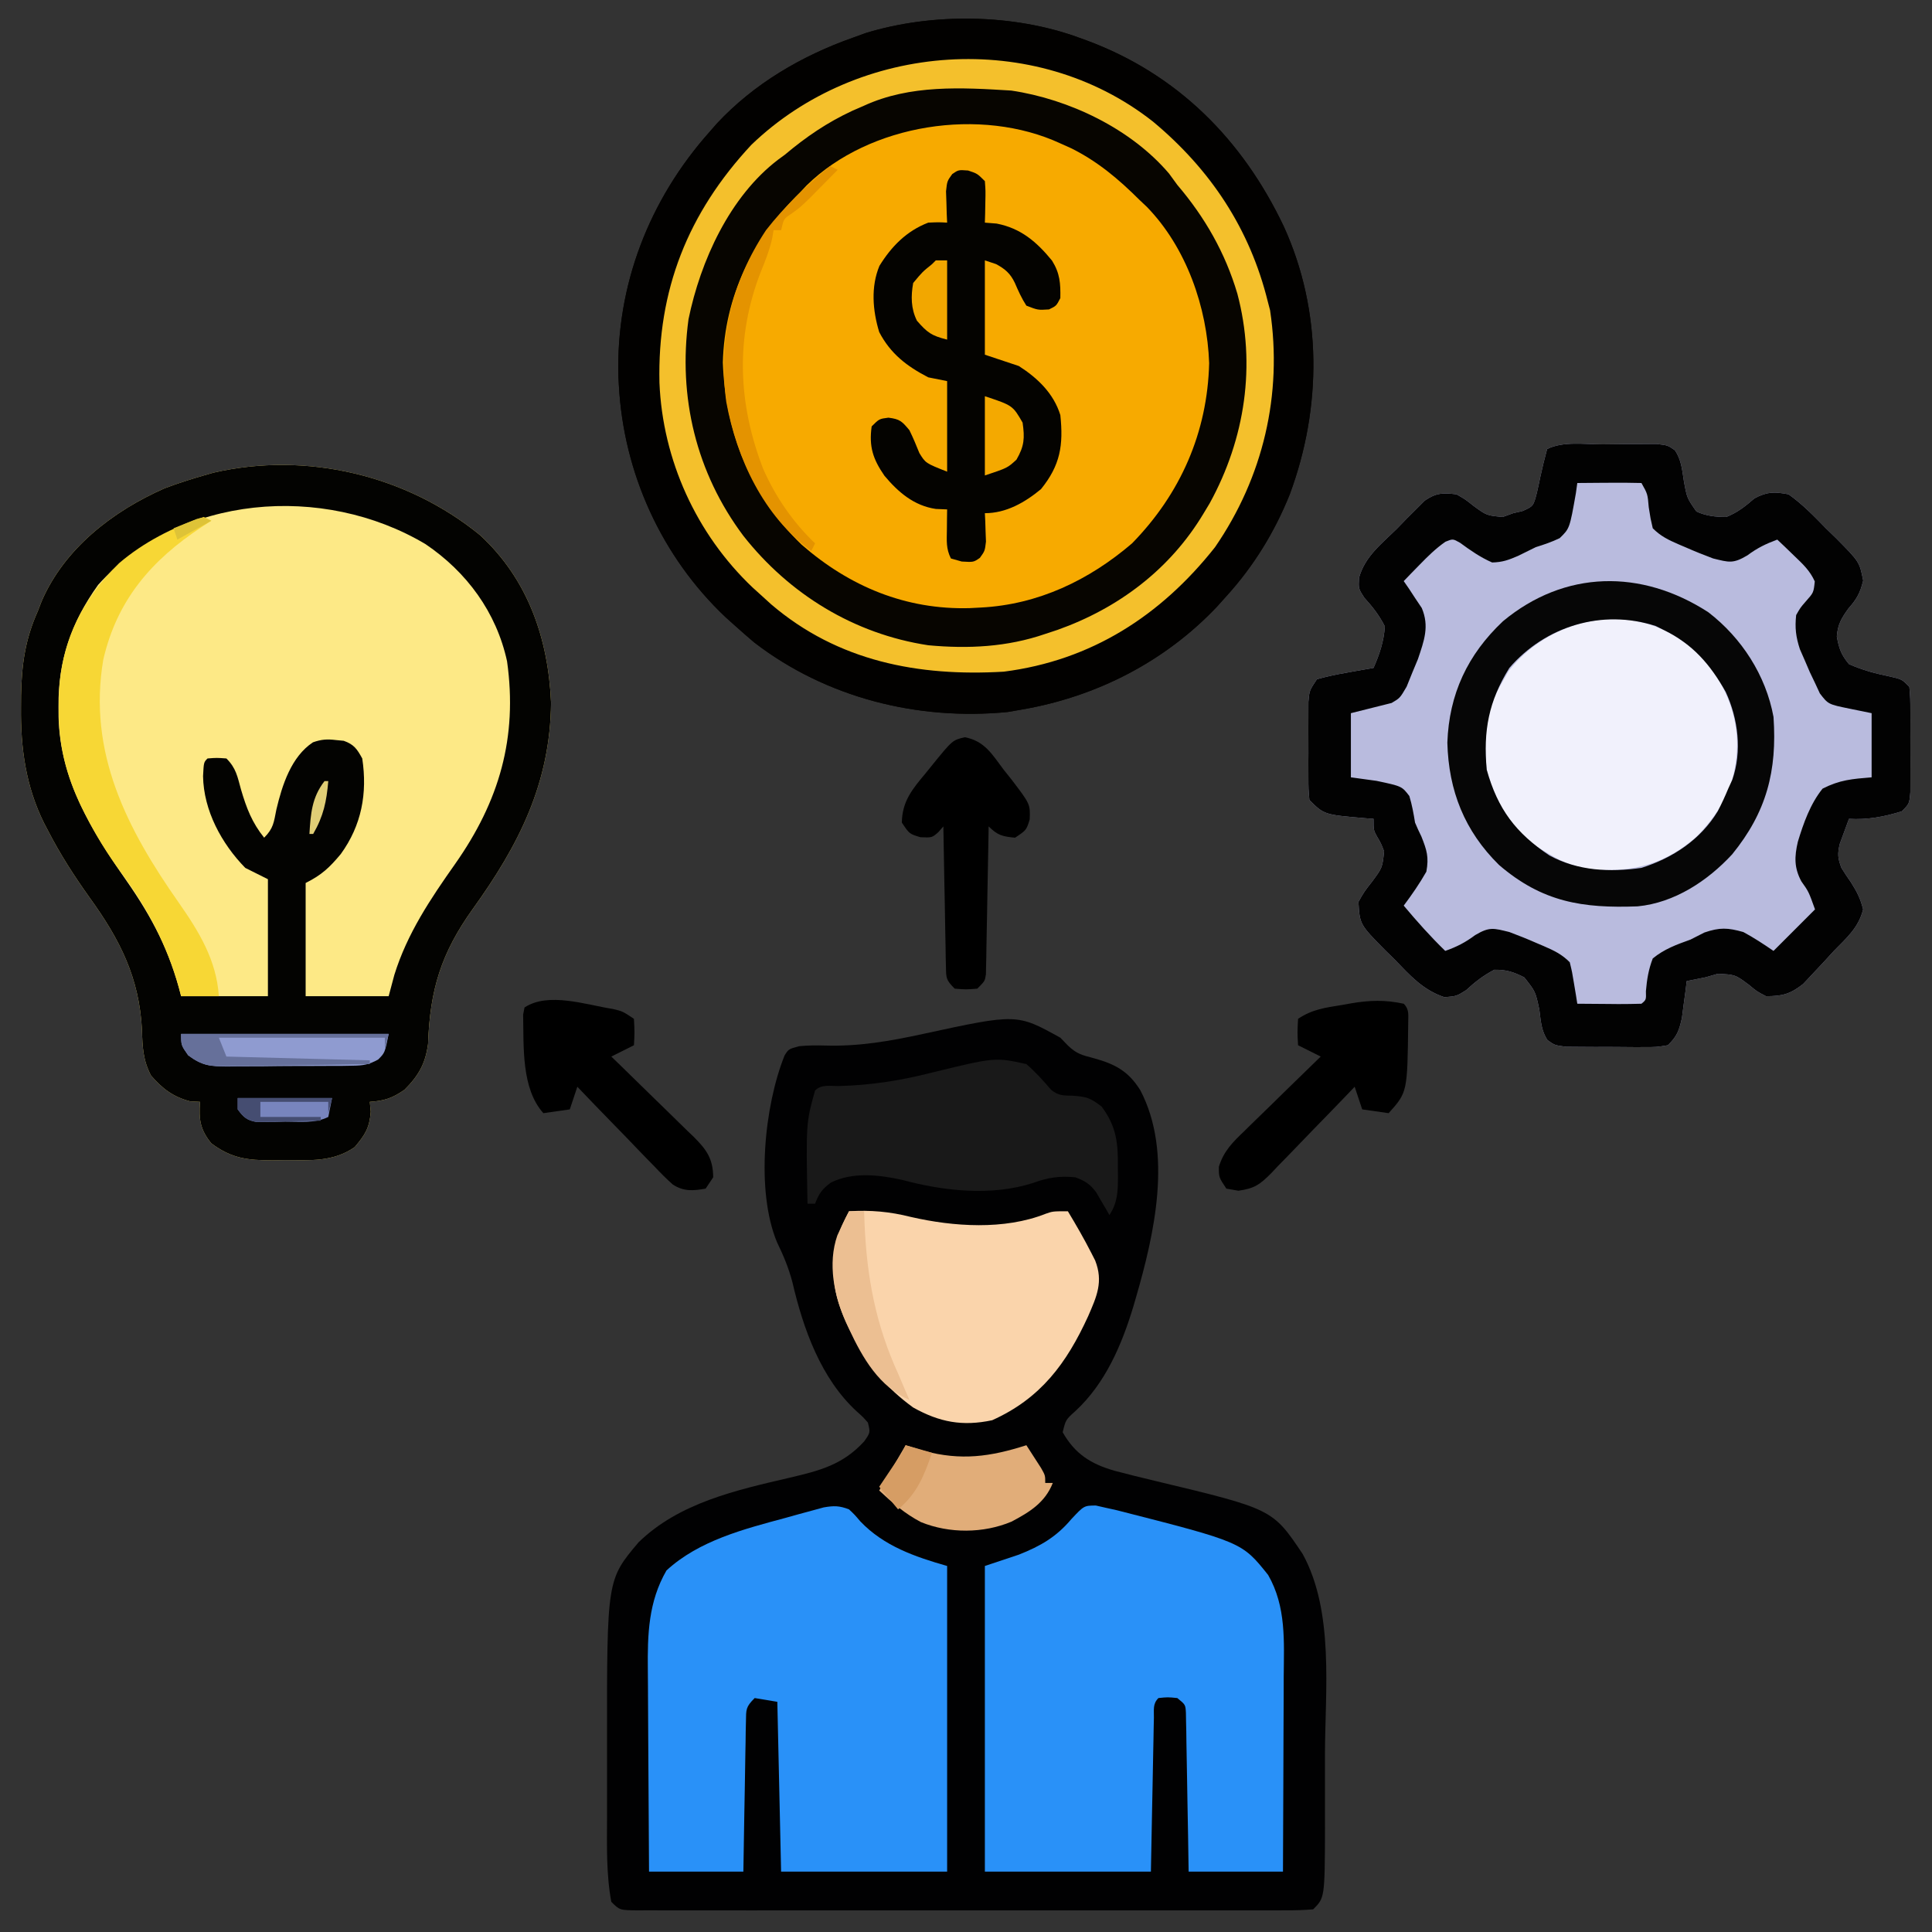 <svg xmlns="http://www.w3.org/2000/svg" width="512" height="512"><rect width="100%" height="100%" fill="#333333" stroke="none"/><path d="M0 0 C0.99 1.021 0.99 1.021 2 2.062 C4.321 4.311 5.784 4.621 8.875 5.438 C14.478 6.986 18.04 8.836 21.215 13.961 C29.844 30.482 24.934 52.013 20 69 C19.797 69.7 19.594 70.4 19.385 71.122 C16.312 81.348 11.953 91.586 4 98.938 C1.425 101.251 1.425 101.251 0.625 104.562 C3.878 110.329 8.132 112.981 14.375 114.771 C17.926 115.709 21.489 116.588 25.062 117.438 C56.231 124.9 56.231 124.9 64.23 136.836 C72.632 152.183 70.163 173.083 70.13 189.965 C70.125 193.324 70.13 196.682 70.137 200.041 C70.136 202.211 70.135 204.381 70.133 206.551 C70.135 207.538 70.137 208.524 70.139 209.541 C70.078 227.922 70.078 227.922 67 231 C64.558 231.197 62.23 231.269 59.788 231.254 C59.036 231.257 58.284 231.26 57.51 231.263 C54.978 231.271 52.446 231.265 49.914 231.259 C48.104 231.261 46.294 231.265 44.485 231.269 C39.559 231.279 34.634 231.275 29.708 231.269 C24.563 231.264 19.417 231.268 14.272 231.271 C5.63 231.275 -3.012 231.27 -11.654 231.261 C-21.657 231.25 -31.661 231.253 -41.664 231.264 C-50.24 231.273 -58.815 231.275 -67.391 231.27 C-72.519 231.266 -77.646 231.266 -82.774 231.273 C-87.593 231.278 -92.413 231.274 -97.233 231.263 C-99.005 231.26 -100.778 231.261 -102.551 231.265 C-104.964 231.271 -107.375 231.264 -109.788 231.254 C-110.851 231.261 -110.851 231.261 -111.935 231.267 C-116.772 231.228 -116.772 231.228 -119 229 C-120.365 221.668 -120.148 213.984 -120.133 206.551 C-120.134 205.494 -120.135 204.438 -120.136 203.35 C-120.136 201.129 -120.135 198.908 -120.13 196.687 C-120.125 193.339 -120.13 189.991 -120.137 186.643 C-120.152 143.648 -120.152 143.648 -111.781 133.738 C-101.028 123.244 -85.861 119.901 -71.686 116.596 C-63.643 114.703 -57.683 113.174 -52 107 C-50.345 104.648 -50.345 104.648 -51 102 C-52.269 100.548 -52.269 100.548 -53.938 99.062 C-63.484 90.28 -68.131 77.141 -71 64.812 C-72.002 60.993 -73.383 57.715 -75.098 54.176 C-80.734 40.585 -78.463 18.112 -73.074 4.695 C-72 3 -72 3 -69.188 2.25 C-66.864 2.028 -64.631 2.011 -62.297 2.081 C-53.349 2.345 -45.065 0.893 -36.375 -1 C-11.526 -6.384 -11.526 -6.384 0 0 Z " fill="#010102" transform="translate(281,275)"></path><path d="M0 0 C0.98 0.354 0.98 0.354 1.979 0.715 C26.01 9.619 43.278 26.982 54.207 49.984 C64.475 72.452 64.322 98.034 55.802 121.005 C51.784 130.997 46.248 140.023 39 148 C38.189 148.904 37.378 149.807 36.543 150.738 C22.804 165.282 4.69 174.577 -15 178 C-16.299 178.227 -17.599 178.454 -18.938 178.688 C-42.715 181.016 -67.062 174.953 -86.125 160.25 C-87.771 158.858 -89.395 157.439 -91 156 C-92.359 154.782 -92.359 154.782 -93.746 153.539 C-110.706 137.497 -120.772 115.324 -122 92 C-122.062 90.855 -122.062 90.855 -122.125 89.688 C-122.76 65.568 -113.954 42.94 -98 25 C-97.348 24.254 -96.695 23.507 -96.023 22.738 C-86.187 12.183 -73.53 4.773 -60 0 C-58.862 -0.412 -57.724 -0.825 -56.551 -1.25 C-38.876 -6.659 -17.37 -6.376 0 0 Z " fill="#070500" transform="translate(286,10)"></path><path d="M0 0 C12.701 11.735 18.069 27.431 18.789 44.367 C18.591 65.767 10.225 82.133 -1.96 99.059 C-10.346 110.788 -13.305 120.468 -13.805 134.832 C-14.499 140.07 -16.35 143.268 -20.059 146.977 C-23.32 149.215 -25.347 149.886 -29.246 150.164 C-29.164 151.03 -29.081 151.897 -28.996 152.789 C-29.313 157.065 -30.494 158.904 -33.246 162.164 C-38.954 166.133 -45.003 165.644 -51.684 165.602 C-52.79 165.622 -53.897 165.642 -55.037 165.662 C-61.664 165.658 -65.891 165.169 -71.246 161.164 C-74.235 157.501 -74.572 154.829 -74.246 150.164 C-75.092 150.123 -75.937 150.082 -76.809 150.039 C-81.307 148.894 -84.232 146.675 -87.246 143.164 C-89.333 139.157 -89.498 135.64 -89.621 131.164 C-90.311 117.316 -95.412 107.255 -103.418 96.152 C-107.58 90.319 -111.351 84.486 -114.621 78.102 C-114.943 77.49 -115.264 76.878 -115.595 76.247 C-120.399 66.534 -121.788 56.461 -121.684 45.727 C-121.677 44.633 -121.67 43.539 -121.663 42.412 C-121.502 34.312 -120.585 27.617 -117.246 20.164 C-116.919 19.316 -116.591 18.468 -116.254 17.594 C-110.201 3.499 -97.333 -6.392 -83.629 -12.43 C-80.195 -13.722 -76.774 -14.834 -73.246 -15.836 C-72.393 -16.081 -71.539 -16.326 -70.66 -16.578 C-45.979 -22.262 -19.44 -15.89 0 0 Z " fill="#FDE986" transform="translate(127.246,141.836)"></path><path d="M0 0 C2.123 -0.01 4.244 -0.041 6.366 -0.072 C7.715 -0.079 9.063 -0.084 10.411 -0.088 C12.254 -0.102 12.254 -0.102 14.134 -0.116 C17.197 0.24 17.197 0.24 19.077 1.571 C20.788 4.121 20.972 6.731 21.447 9.74 C22.258 14.208 22.258 14.208 24.767 17.795 C27.378 18.982 29.852 19.24 32.697 19.24 C35.658 18.056 37.761 16.383 40.157 14.299 C43.6 12.512 45.333 12.527 49.197 13.24 C52.896 15.887 55.975 19.043 59.134 22.303 C60.009 23.15 60.883 23.998 61.784 24.871 C67.976 31.13 67.976 31.13 68.962 36.092 C68.152 39.425 67.252 41.003 65.009 43.553 C63.156 46.16 62.243 47.691 61.974 50.896 C62.538 54.064 63.13 55.752 65.197 58.24 C68.791 59.833 72.197 60.727 76.044 61.521 C79.197 62.24 79.197 62.24 81.197 64.24 C81.455 67.281 81.455 67.281 81.462 71.146 C81.464 71.827 81.466 72.507 81.468 73.209 C81.469 74.648 81.466 76.087 81.457 77.526 C81.447 79.732 81.457 81.937 81.47 84.143 C81.469 85.54 81.466 86.937 81.462 88.334 C81.46 89.61 81.458 90.885 81.455 92.199 C81.197 95.24 81.197 95.24 79.197 97.24 C74.652 98.687 69.971 99.548 65.197 99.24 C64.663 100.652 64.145 102.07 63.634 103.49 C63.199 104.674 63.199 104.674 62.755 105.881 C62.129 108.524 62.227 109.727 63.197 112.24 C64.01 113.558 64.867 114.849 65.759 116.115 C67.334 118.619 68.221 120.337 68.947 123.24 C67.743 128.056 64.618 130.766 61.197 134.24 C60.316 135.204 59.436 136.169 58.529 137.162 C57.586 138.169 56.642 139.174 55.697 140.178 C54.82 141.115 53.943 142.052 53.04 143.018 C49.605 145.703 47.536 146.245 43.197 146.24 C40.79 144.99 40.79 144.99 38.697 143.24 C35.047 140.528 35.047 140.528 30.447 140.303 C29.374 140.612 28.302 140.921 27.197 141.24 C25.532 141.584 23.866 141.919 22.197 142.24 C22.087 143.132 21.977 144.024 21.865 144.943 C21.627 146.699 21.627 146.699 21.384 148.49 C21.158 150.23 21.158 150.23 20.927 152.006 C20.158 155.41 19.671 156.828 17.197 159.24 C14.15 159.742 14.15 159.742 10.447 159.736 C9.792 159.738 9.137 159.739 8.463 159.741 C7.081 159.739 5.699 159.728 4.318 159.707 C2.204 159.678 0.092 159.686 -2.022 159.699 C-3.366 159.693 -4.71 159.685 -6.053 159.674 C-7.275 159.664 -8.498 159.654 -9.757 159.644 C-12.803 159.24 -12.803 159.24 -14.688 157.9 C-16.387 155.372 -16.462 152.796 -16.866 149.803 C-17.89 144.999 -17.89 144.999 -20.866 141.252 C-23.725 139.809 -25.591 139.199 -28.803 139.24 C-31.696 140.755 -33.885 142.455 -36.284 144.666 C-38.803 146.24 -38.803 146.24 -42.018 146.514 C-47.719 144.596 -51.057 140.817 -55.178 136.553 C-55.997 135.749 -56.816 134.945 -57.659 134.117 C-64.458 127.223 -64.458 127.223 -64.803 121.24 C-63.264 118.529 -63.264 118.529 -61.178 115.865 C-58.459 112.189 -58.459 112.189 -58.003 107.857 C-58.812 105.746 -58.812 105.746 -59.901 103.896 C-60.803 102.24 -60.803 102.24 -60.803 99.24 C-61.799 99.167 -61.799 99.167 -62.815 99.092 C-73.89 98.154 -73.89 98.154 -77.803 94.24 C-78.062 91.399 -78.062 91.399 -78.069 87.807 C-78.072 86.518 -78.074 85.23 -78.077 83.902 C-78.073 83.23 -78.069 82.557 -78.064 81.864 C-78.054 79.814 -78.064 77.765 -78.077 75.715 C-78.074 74.425 -78.072 73.135 -78.069 71.807 C-78.067 70.62 -78.065 69.434 -78.062 68.211 C-77.803 65.24 -77.803 65.24 -75.803 62.24 C-73.227 61.537 -70.799 60.995 -68.178 60.553 C-67.472 60.423 -66.766 60.294 -66.038 60.16 C-64.295 59.842 -62.549 59.54 -60.803 59.24 C-59.199 55.588 -58.061 52.238 -57.803 48.24 C-59.308 45.277 -61.036 43.085 -63.264 40.627 C-64.803 38.24 -64.803 38.24 -64.652 35.387 C-63.129 29.739 -58.692 26.372 -54.616 22.365 C-53.765 21.486 -52.913 20.607 -52.036 19.701 C-51.203 18.871 -50.369 18.041 -49.51 17.186 C-48.752 16.428 -47.994 15.67 -47.213 14.889 C-44.18 12.814 -42.409 12.822 -38.803 13.24 C-36.46 14.588 -36.46 14.588 -34.303 16.303 C-30.815 18.849 -30.815 18.849 -26.553 19.24 C-25.646 18.91 -24.738 18.58 -23.803 18.24 C-22.549 17.948 -22.549 17.948 -21.268 17.65 C-18.438 16.379 -18.438 16.379 -17.51 12.799 C-17.191 11.43 -16.894 10.056 -16.616 8.678 C-16.072 6.171 -15.474 3.719 -14.803 1.24 C-10.503 -0.91 -4.776 0.013 0 0 Z " fill="#B9BBDE" transform="translate(424.803,117.76)"></path><path d="M0 0 C1.417 0.636 1.417 0.636 2.863 1.285 C9.912 4.785 15.446 9.474 21 15 C21.626 15.592 22.253 16.183 22.898 16.793 C33.403 27.559 38.929 43.498 39.438 58.25 C38.988 76.569 31.868 92.845 19 106 C7.574 115.786 -5.882 122.211 -21 123 C-22 123.053 -23.001 123.106 -24.031 123.16 C-40.954 123.624 -55.833 117.449 -68.539 106.363 C-82.026 93.412 -88.769 76.667 -89.438 58.062 C-88.961 40.329 -81.453 25.321 -69 13 C-68.41 12.376 -67.819 11.752 -67.211 11.109 C-50.51 -5.223 -21.027 -9.74 0 0 Z " fill="#F7AA00" transform="translate(281,38)"></path><path d="M0 0 C12.701 11.735 18.069 27.431 18.789 44.367 C18.591 65.767 10.225 82.133 -1.96 99.059 C-10.346 110.788 -13.305 120.468 -13.805 134.832 C-14.499 140.07 -16.35 143.268 -20.059 146.977 C-23.32 149.215 -25.347 149.886 -29.246 150.164 C-29.164 151.03 -29.081 151.897 -28.996 152.789 C-29.313 157.065 -30.494 158.904 -33.246 162.164 C-38.954 166.133 -45.003 165.644 -51.684 165.602 C-52.79 165.622 -53.897 165.642 -55.037 165.662 C-61.664 165.658 -65.891 165.169 -71.246 161.164 C-74.235 157.501 -74.572 154.829 -74.246 150.164 C-75.092 150.123 -75.937 150.082 -76.809 150.039 C-81.307 148.894 -84.232 146.675 -87.246 143.164 C-89.333 139.157 -89.498 135.64 -89.621 131.164 C-90.311 117.316 -95.412 107.255 -103.418 96.152 C-107.58 90.319 -111.351 84.486 -114.621 78.102 C-114.943 77.49 -115.264 76.878 -115.595 76.247 C-120.399 66.534 -121.788 56.461 -121.684 45.727 C-121.677 44.633 -121.67 43.539 -121.663 42.412 C-121.502 34.312 -120.585 27.617 -117.246 20.164 C-116.919 19.316 -116.591 18.468 -116.254 17.594 C-110.201 3.499 -97.333 -6.392 -83.629 -12.43 C-80.195 -13.722 -76.774 -14.834 -73.246 -15.836 C-72.393 -16.081 -71.539 -16.326 -70.66 -16.578 C-45.979 -22.262 -19.44 -15.89 0 0 Z M-101.246 13.164 C-108.357 23.092 -111.835 33.169 -111.746 45.352 C-111.741 46.262 -111.736 47.173 -111.731 48.111 C-111.303 64.901 -103.118 78.104 -93.746 91.539 C-86.855 101.427 -82.2 110.348 -79.246 122.164 C-71.656 122.164 -64.066 122.164 -56.246 122.164 C-56.246 111.934 -56.246 101.704 -56.246 91.164 C-58.226 90.174 -60.206 89.184 -62.246 88.164 C-68.522 81.738 -73.288 72.963 -73.434 63.852 C-73.246 60.164 -73.246 60.164 -72.246 59.164 C-69.809 58.977 -69.809 58.977 -67.246 59.164 C-64.669 61.741 -64.339 63.911 -63.371 67.414 C-61.911 72.369 -60.464 76.142 -57.246 80.164 C-54.752 77.67 -54.686 76.095 -53.996 72.664 C-52.473 66.247 -50.08 58.7 -44.309 54.883 C-42.03 54.089 -40.57 54.004 -38.184 54.289 C-37.176 54.386 -37.176 54.386 -36.148 54.484 C-33.425 55.458 -32.633 56.644 -31.246 59.164 C-29.851 68.437 -31.425 76.889 -36.93 84.488 C-39.923 88.074 -41.988 90.035 -46.246 92.164 C-46.246 102.064 -46.246 111.964 -46.246 122.164 C-38.986 122.164 -31.726 122.164 -24.246 122.164 C-23.751 120.308 -23.256 118.452 -22.746 116.539 C-19.337 105.551 -13.189 96.422 -6.621 87.102 C5.055 70.484 9.968 53.668 7.129 33.414 C4.304 20.419 -3.563 9.736 -14.496 2.352 C-41.603 -13.775 -79.68 -10.864 -101.246 13.164 Z " fill="#030301" transform="translate(127.246,141.836)"></path><path d="M0 0 C1.5 1.418 1.5 1.418 3 3.188 C9.255 9.74 17.462 12.561 26 15 C26 41.73 26 68.46 26 96 C11.48 96 -3.04 96 -18 96 C-18.33 81.15 -18.66 66.3 -19 51 C-21.97 50.505 -21.97 50.505 -25 50 C-27.402 52.402 -27.263 52.984 -27.319 56.266 C-27.339 57.147 -27.359 58.028 -27.379 58.935 C-27.396 60.363 -27.396 60.363 -27.414 61.82 C-27.433 62.794 -27.453 63.768 -27.473 64.771 C-27.533 67.889 -27.579 71.007 -27.625 74.125 C-27.663 76.236 -27.702 78.346 -27.742 80.457 C-27.84 85.638 -27.92 90.819 -28 96 C-36.25 96 -44.5 96 -53 96 C-53.068 87.437 -53.123 78.874 -53.155 70.311 C-53.171 66.334 -53.192 62.357 -53.226 58.38 C-53.259 54.535 -53.277 50.69 -53.285 46.845 C-53.29 45.385 -53.301 43.925 -53.317 42.465 C-53.418 33.101 -53.167 24.481 -48.375 16.188 C-39.762 8.255 -27.824 5.215 -16.812 2.25 C-15.638 1.921 -14.463 1.593 -13.252 1.254 C-12.123 0.948 -10.995 0.643 -9.832 0.328 C-8.808 0.049 -7.785 -0.231 -6.73 -0.519 C-4.011 -0.998 -2.548 -0.989 0 0 Z " fill="#2991F8" transform="translate(225,400)"></path><path d="M0 0 C1.305 0.296 1.305 0.296 2.636 0.599 C4.092 0.923 4.092 0.923 5.576 1.253 C38.723 9.709 38.723 9.709 45.664 18.4 C50.514 26.847 49.866 36.041 49.797 45.462 C49.793 46.953 49.79 48.444 49.788 49.934 C49.78 53.834 49.761 57.733 49.739 61.633 C49.718 65.621 49.709 69.61 49.699 73.599 C49.678 81.408 49.642 89.216 49.601 97.025 C41.351 97.025 33.101 97.025 24.601 97.025 C24.552 93.872 24.503 90.719 24.453 87.47 C24.399 84.425 24.342 81.38 24.284 78.336 C24.246 76.215 24.211 74.095 24.179 71.974 C24.134 68.931 24.076 65.888 24.015 62.845 C24.004 61.893 23.992 60.941 23.98 59.96 C23.961 59.079 23.941 58.198 23.92 57.291 C23.907 56.514 23.894 55.736 23.88 54.936 C23.761 52.786 23.761 52.786 21.601 51.025 C19.059 50.775 19.059 50.775 16.601 51.025 C15.045 52.581 15.438 54.103 15.396 56.269 C15.376 57.17 15.356 58.071 15.336 58.999 C15.31 60.468 15.31 60.468 15.285 61.966 C15.264 62.963 15.243 63.961 15.222 64.989 C15.156 68.188 15.098 71.388 15.039 74.587 C14.996 76.751 14.952 78.914 14.908 81.077 C14.8 86.393 14.701 91.709 14.601 97.025 C0.081 97.025 -14.439 97.025 -29.399 97.025 C-29.399 70.295 -29.399 43.565 -29.399 16.025 C-26.429 15.035 -23.459 14.045 -20.399 13.025 C-14.621 10.731 -10.499 8.367 -6.461 3.587 C-3.129 0.032 -3.129 0.032 0 0 Z " fill="#2991F8" transform="translate(290.399,398.975)"></path><path d="M0 0 C2.123 -0.01 4.244 -0.041 6.366 -0.072 C7.715 -0.079 9.063 -0.084 10.411 -0.088 C12.254 -0.102 12.254 -0.102 14.134 -0.116 C17.197 0.24 17.197 0.24 19.077 1.571 C20.788 4.121 20.972 6.731 21.447 9.74 C22.258 14.208 22.258 14.208 24.767 17.795 C27.378 18.982 29.852 19.24 32.697 19.24 C35.658 18.056 37.761 16.383 40.157 14.299 C43.6 12.512 45.333 12.527 49.197 13.24 C52.896 15.887 55.975 19.043 59.134 22.303 C60.009 23.15 60.883 23.998 61.784 24.871 C67.976 31.13 67.976 31.13 68.962 36.092 C68.152 39.425 67.252 41.003 65.009 43.553 C63.156 46.16 62.243 47.691 61.974 50.896 C62.538 54.064 63.13 55.752 65.197 58.24 C68.791 59.833 72.197 60.727 76.044 61.521 C79.197 62.24 79.197 62.24 81.197 64.24 C81.455 67.281 81.455 67.281 81.462 71.146 C81.464 71.827 81.466 72.507 81.468 73.209 C81.469 74.648 81.466 76.087 81.457 77.526 C81.447 79.732 81.457 81.937 81.47 84.143 C81.469 85.54 81.466 86.937 81.462 88.334 C81.46 89.61 81.458 90.885 81.455 92.199 C81.197 95.24 81.197 95.24 79.197 97.24 C74.652 98.687 69.971 99.548 65.197 99.24 C64.663 100.652 64.145 102.07 63.634 103.49 C63.199 104.674 63.199 104.674 62.755 105.881 C62.129 108.524 62.227 109.727 63.197 112.24 C64.01 113.558 64.867 114.849 65.759 116.115 C67.334 118.619 68.221 120.337 68.947 123.24 C67.743 128.056 64.618 130.766 61.197 134.24 C60.316 135.204 59.436 136.169 58.529 137.162 C57.586 138.169 56.642 139.174 55.697 140.178 C54.82 141.115 53.943 142.052 53.04 143.018 C49.605 145.703 47.536 146.245 43.197 146.24 C40.79 144.99 40.79 144.99 38.697 143.24 C35.047 140.528 35.047 140.528 30.447 140.303 C29.374 140.612 28.302 140.921 27.197 141.24 C25.532 141.584 23.866 141.919 22.197 142.24 C22.087 143.132 21.977 144.024 21.865 144.943 C21.627 146.699 21.627 146.699 21.384 148.49 C21.158 150.23 21.158 150.23 20.927 152.006 C20.158 155.41 19.671 156.828 17.197 159.24 C14.15 159.742 14.15 159.742 10.447 159.736 C9.792 159.738 9.137 159.739 8.463 159.741 C7.081 159.739 5.699 159.728 4.318 159.707 C2.204 159.678 0.092 159.686 -2.022 159.699 C-3.366 159.693 -4.71 159.685 -6.053 159.674 C-7.275 159.664 -8.498 159.654 -9.757 159.644 C-12.803 159.24 -12.803 159.24 -14.688 157.9 C-16.387 155.372 -16.462 152.796 -16.866 149.803 C-17.89 144.999 -17.89 144.999 -20.866 141.252 C-23.725 139.809 -25.591 139.199 -28.803 139.24 C-31.696 140.755 -33.885 142.455 -36.284 144.666 C-38.803 146.24 -38.803 146.24 -42.018 146.514 C-47.719 144.596 -51.057 140.817 -55.178 136.553 C-55.997 135.749 -56.816 134.945 -57.659 134.117 C-64.458 127.223 -64.458 127.223 -64.803 121.24 C-63.264 118.529 -63.264 118.529 -61.178 115.865 C-58.459 112.189 -58.459 112.189 -58.003 107.857 C-58.812 105.746 -58.812 105.746 -59.901 103.896 C-60.803 102.24 -60.803 102.24 -60.803 99.24 C-61.799 99.167 -61.799 99.167 -62.815 99.092 C-73.89 98.154 -73.89 98.154 -77.803 94.24 C-78.062 91.399 -78.062 91.399 -78.069 87.807 C-78.072 86.518 -78.074 85.23 -78.077 83.902 C-78.073 83.23 -78.069 82.557 -78.064 81.864 C-78.054 79.814 -78.064 77.765 -78.077 75.715 C-78.074 74.425 -78.072 73.135 -78.069 71.807 C-78.067 70.62 -78.065 69.434 -78.062 68.211 C-77.803 65.24 -77.803 65.24 -75.803 62.24 C-73.227 61.537 -70.799 60.995 -68.178 60.553 C-67.472 60.423 -66.766 60.294 -66.038 60.16 C-64.295 59.842 -62.549 59.54 -60.803 59.24 C-59.199 55.588 -58.061 52.238 -57.803 48.24 C-59.308 45.277 -61.036 43.085 -63.264 40.627 C-64.803 38.24 -64.803 38.24 -64.652 35.387 C-63.129 29.739 -58.692 26.372 -54.616 22.365 C-53.765 21.486 -52.913 20.607 -52.036 19.701 C-51.203 18.871 -50.369 18.041 -49.51 17.186 C-48.752 16.428 -47.994 15.67 -47.213 14.889 C-44.18 12.814 -42.409 12.822 -38.803 13.24 C-36.46 14.588 -36.46 14.588 -34.303 16.303 C-30.815 18.849 -30.815 18.849 -26.553 19.24 C-25.646 18.91 -24.738 18.58 -23.803 18.24 C-22.549 17.948 -22.549 17.948 -21.268 17.65 C-18.438 16.379 -18.438 16.379 -17.51 12.799 C-17.191 11.43 -16.894 10.056 -16.616 8.678 C-16.072 6.171 -15.474 3.719 -14.803 1.24 C-10.503 -0.91 -4.776 0.013 0 0 Z M-6.803 10.24 C-6.989 11.578 -6.989 11.578 -7.178 12.943 C-8.826 22.292 -8.826 22.292 -11.468 24.854 C-13.546 25.86 -15.6 26.553 -17.803 27.24 C-19.371 28.002 -20.933 28.773 -22.491 29.553 C-25.024 30.642 -26.593 31.235 -29.366 31.303 C-32.472 29.949 -35.111 28.107 -37.839 26.104 C-39.77 25.004 -39.77 25.004 -41.753 25.807 C-44.31 27.594 -46.38 29.627 -48.553 31.865 C-49.752 33.091 -49.752 33.091 -50.975 34.342 C-51.579 34.968 -52.182 35.595 -52.803 36.24 C-52.136 37.201 -52.136 37.201 -51.456 38.182 C-50.89 39.047 -50.324 39.912 -49.741 40.803 C-49.172 41.65 -48.604 42.497 -48.018 43.369 C-45.956 48.243 -47.406 52.056 -49.038 56.916 C-49.788 58.716 -49.788 58.716 -50.553 60.553 C-51.043 61.766 -51.533 62.979 -52.038 64.229 C-53.803 67.24 -53.803 67.24 -56.007 68.533 C-59.604 69.443 -63.204 70.34 -66.803 71.24 C-66.803 76.85 -66.803 82.46 -66.803 88.24 C-63.431 88.704 -63.431 88.704 -59.991 89.178 C-53.292 90.6 -53.292 90.6 -51.311 93.197 C-50.601 95.541 -50.191 97.824 -49.803 100.24 C-49.28 101.486 -48.719 102.718 -48.116 103.928 C-46.669 107.581 -46.107 109.372 -46.803 113.24 C-48.597 116.4 -50.631 119.331 -52.803 122.24 C-49.294 126.424 -45.723 130.436 -41.803 134.24 C-38.722 133.152 -36.512 132.023 -33.866 130.053 C-30.056 127.798 -29.024 128.209 -24.803 129.24 C-22.337 130.164 -19.957 131.116 -17.553 132.178 C-16.93 132.443 -16.306 132.708 -15.663 132.98 C-12.941 134.162 -10.92 135.123 -8.803 137.24 C-8.171 139.842 -8.171 139.842 -7.678 142.865 C-7.511 143.868 -7.343 144.871 -7.171 145.904 C-7.049 146.675 -6.928 147.446 -6.803 148.24 C-3.991 148.267 -1.179 148.287 1.634 148.303 C2.436 148.311 3.239 148.319 4.066 148.328 C6.109 148.337 8.153 148.293 10.197 148.24 C11.453 147.2 11.453 147.2 11.38 144.912 C11.653 141.769 12.066 139.193 13.197 136.24 C16.236 133.741 19.52 132.558 23.197 131.24 C24.428 130.62 25.657 129.995 26.884 129.365 C30.964 127.98 33.05 128.076 37.197 129.24 C40.012 130.752 42.551 132.43 45.197 134.24 C48.827 130.61 52.457 126.98 56.197 123.24 C54.513 118.534 54.513 118.534 52.572 115.803 C50.643 112.209 50.722 109.273 51.649 105.303 C53.147 100.382 54.94 95.279 58.197 91.24 C62.778 88.912 65.969 88.671 71.197 88.24 C71.197 82.63 71.197 77.02 71.197 71.24 C69.278 70.848 67.36 70.456 65.384 70.053 C59.695 68.89 59.695 68.89 57.478 65.998 C57.055 65.088 56.632 64.178 56.197 63.24 C55.739 62.282 55.281 61.325 54.81 60.338 C54.166 58.835 54.166 58.835 53.509 57.303 C53.072 56.304 52.635 55.305 52.185 54.275 C51.12 51.004 50.831 48.656 51.197 45.24 C52.325 43.264 52.325 43.264 53.759 41.615 C55.818 39.295 55.818 39.295 56.134 36.326 C54.83 33.425 52.924 31.683 50.634 29.49 C49.808 28.691 48.981 27.892 48.13 27.068 C47.492 26.465 46.854 25.862 46.197 25.24 C43.114 26.389 40.931 27.438 38.259 29.428 C34.449 31.683 33.417 31.271 29.197 30.24 C26.73 29.317 24.35 28.364 21.947 27.303 C21.323 27.038 20.699 26.773 20.056 26.5 C17.334 25.318 15.313 24.357 13.197 22.24 C12.599 19.674 12.599 19.674 12.134 16.678 C11.837 13.149 11.837 13.149 10.197 10.24 C7.334 10.167 4.496 10.148 1.634 10.178 C0.828 10.182 0.021 10.187 -0.809 10.191 C-2.807 10.203 -4.805 10.221 -6.803 10.24 Z " fill="#020202" transform="translate(424.803,117.76)"></path><path d="M0 0 C0.98 0.354 0.98 0.354 1.979 0.715 C26.01 9.619 43.278 26.982 54.207 49.984 C64.475 72.452 64.322 98.034 55.802 121.005 C51.784 130.997 46.248 140.023 39 148 C38.189 148.904 37.378 149.807 36.543 150.738 C22.804 165.282 4.69 174.577 -15 178 C-16.299 178.227 -17.599 178.454 -18.938 178.688 C-42.715 181.016 -67.062 174.953 -86.125 160.25 C-87.771 158.858 -89.395 157.439 -91 156 C-92.359 154.782 -92.359 154.782 -93.746 153.539 C-110.706 137.497 -120.772 115.324 -122 92 C-122.062 90.855 -122.062 90.855 -122.125 89.688 C-122.76 65.568 -113.954 42.94 -98 25 C-97.348 24.254 -96.695 23.507 -96.023 22.738 C-86.187 12.183 -73.53 4.773 -60 0 C-58.862 -0.412 -57.724 -0.825 -56.551 -1.25 C-38.876 -6.659 -17.37 -6.376 0 0 Z M-92.25 34.402 C-107.471 52.269 -111.916 73.066 -111 96 C-110.649 99.794 -110.005 103.328 -109 107 C-108.755 107.923 -108.51 108.846 -108.258 109.797 C-103.953 124.198 -96.69 135.586 -86 146 C-85.247 146.75 -84.494 147.5 -83.719 148.273 C-67.193 163.901 -46.793 168.511 -24.793 168.215 C-4.191 167.558 13.547 158.212 28 144 C28.7 143.313 29.4 142.626 30.121 141.918 C46.229 124.993 51.82 102.988 51.305 80.188 C50.412 59.948 39.008 40.028 24.605 26.195 C-11.284 -4.044 -60.715 0.732 -92.25 34.402 Z " fill="#020100" transform="translate(286,10)"></path><path d="M0 0 C15.289 12.748 25.674 28.407 30.449 47.776 C30.642 48.515 30.835 49.254 31.035 50.015 C34.38 72.325 29.175 94.261 16.449 112.776 C2.085 130.945 -16.329 142.812 -39.551 145.776 C-62.143 147.1 -83.472 143.053 -101.18 127.933 C-101.963 127.221 -102.745 126.509 -103.551 125.776 C-104.833 124.616 -104.833 124.616 -106.141 123.433 C-121.029 109.283 -129.947 89.687 -130.79 69.183 C-131.347 44.663 -123.26 24.23 -106.426 6.151 C-78.044 -21.155 -31.236 -24.639 0 0 Z M-76.551 -4.224 C-78.094 -3.553 -78.094 -3.553 -79.668 -2.868 C-86.348 0.238 -91.936 4.046 -97.551 8.776 C-98.131 9.2 -98.711 9.625 -99.309 10.062 C-112.186 19.854 -119.915 36.951 -123.086 52.358 C-125.89 72.972 -121.064 93.076 -108.551 109.776 C-96.351 125.253 -79.214 135.791 -59.551 138.776 C-48.957 139.756 -38.661 139.258 -28.551 135.776 C-27.485 135.424 -26.419 135.073 -25.321 134.71 C-9.137 128.961 4.586 118.622 13.449 103.776 C14.232 102.475 14.232 102.475 15.031 101.147 C24.428 84.043 27.367 64.475 22.358 45.6 C19.154 34.777 13.764 25.361 6.449 16.776 C5.727 15.786 5.005 14.796 4.261 13.776 C-5.868 1.859 -22.253 -5.946 -37.551 -8.224 C-50.701 -9.037 -64.363 -9.832 -76.551 -4.224 Z " fill="#F4C02C" transform="translate(305.551,32.224)"></path><path d="M0 0 C0.661 0.464 1.323 0.928 2.004 1.406 C3.076 2.128 4.149 2.85 5.254 3.594 C11.997 10.49 16.259 18.937 16.379 28.656 C16.158 38.897 12.715 45.8 5.602 53.133 C-2.558 60.274 -10.695 62.499 -21.289 61.859 C-26.217 61.257 -29.836 60.074 -33.996 57.406 C-35.038 56.788 -35.038 56.788 -36.102 56.156 C-43.484 51.281 -47.67 43.832 -49.996 35.406 C-50.853 26.903 -50.417 19.795 -45.996 12.406 C-45.398 11.354 -44.8 10.303 -44.184 9.219 C-33.961 -3.925 -14.74 -8.978 0 0 Z " fill="#F1F1FC" transform="translate(443.996,168.594)"></path><path d="M0 0 C5.748 -0.358 10.784 0.089 16.375 1.5 C27.691 4.1 41.161 5.009 52.125 0.656 C54 0 54 0 58 0 C60.2 3.654 62.319 7.323 64.254 11.125 C64.577 11.759 64.9 12.393 65.233 13.047 C67.44 18.665 65.647 22.579 63.367 27.82 C57.65 40.308 50.789 49.605 37.938 55.375 C30.07 57.049 23.986 55.915 17 52 C9.829 46.807 4.951 40.877 1 33 C0.599 32.201 0.198 31.402 -0.215 30.578 C-2.18 26.409 -3.614 22.635 -4 18 C-4.063 17.323 -4.126 16.646 -4.191 15.949 C-4.52 9.804 -2.854 5.39 0 0 Z " fill="#FAD4AB" transform="translate(225,321)"></path><path d="M0 0 C2.438 0.812 2.438 0.812 4.438 2.812 C4.633 5.414 4.633 5.414 4.562 8.438 C4.544 9.44 4.526 10.443 4.508 11.477 C4.485 12.247 4.461 13.018 4.438 13.812 C5.469 13.895 6.5 13.977 7.562 14.062 C13.991 15.307 18.171 18.914 22.234 23.875 C24.334 27.257 24.504 29.842 24.438 33.812 C23.375 35.875 23.375 35.875 21.438 36.812 C18.5 37 18.5 37 15.438 35.812 C14.174 33.863 13.29 31.885 12.371 29.754 C11.18 27.277 9.833 26.126 7.438 24.812 C6.447 24.483 5.457 24.152 4.438 23.812 C4.438 32.062 4.438 40.312 4.438 48.812 C7.407 49.803 10.377 50.792 13.438 51.812 C18.419 54.997 22.676 59.086 24.438 64.812 C25.275 72.8 24.445 78.097 19.312 84.438 C15.025 87.979 10.095 90.812 4.438 90.812 C4.49 91.843 4.49 91.843 4.543 92.895 C4.57 93.796 4.597 94.697 4.625 95.625 C4.677 96.965 4.677 96.965 4.73 98.332 C4.438 100.812 4.438 100.812 3.121 102.648 C1.438 103.812 1.438 103.812 -1.688 103.625 C-2.636 103.357 -3.585 103.089 -4.562 102.812 C-5.885 100.168 -5.659 98.135 -5.625 95.188 C-5.616 94.185 -5.607 93.182 -5.598 92.148 C-5.586 91.378 -5.574 90.607 -5.562 89.812 C-6.553 89.771 -7.543 89.73 -8.562 89.688 C-14.348 88.833 -18.504 85.269 -22.18 80.883 C-25.183 76.521 -26.32 73.223 -25.562 67.812 C-23.562 65.812 -23.562 65.812 -21.125 65.5 C-18.046 65.875 -17.515 66.488 -15.562 68.812 C-14.58 70.802 -13.748 72.818 -12.918 74.875 C-11.274 77.552 -11.274 77.552 -5.562 79.812 C-5.562 71.892 -5.562 63.972 -5.562 55.812 C-7.213 55.483 -8.863 55.153 -10.562 54.812 C-16.281 51.852 -20.574 48.541 -23.562 42.812 C-25.299 37.126 -25.817 30.826 -23.504 25.27 C-20.316 20.112 -16.305 16.014 -10.562 13.812 C-7.816 13.691 -7.816 13.691 -5.562 13.812 C-5.615 12.674 -5.615 12.674 -5.668 11.512 C-5.695 10.518 -5.722 9.524 -5.75 8.5 C-5.785 7.514 -5.82 6.528 -5.855 5.512 C-5.562 2.812 -5.562 2.812 -4.211 0.945 C-2.562 -0.188 -2.562 -0.188 0 0 Z " fill="#040300" transform="translate(256.562,45.188)"></path><path d="M0 0 C8.845 6.801 15.26 16.728 17.281 27.754 C18.264 42.091 15.435 52.968 6.312 64.172 C-0.185 71.199 -8.972 77.01 -18.727 77.947 C-33.321 78.502 -44.004 76.833 -55.465 66.973 C-64.586 57.993 -68.824 47.335 -69.156 34.566 C-68.702 21.73 -63.82 11.243 -54.406 2.379 C-38.061 -11.187 -17.767 -11.508 0 0 Z M-52.719 14.754 C-58.2 23.584 -59.67 31.402 -58.719 41.754 C-55.82 52.159 -50.992 58.538 -42.098 64.457 C-34.564 68.564 -26.097 68.944 -17.719 67.754 C-9.37 65.109 -2.059 60.276 2.52 52.707 C3.533 50.746 4.438 48.793 5.281 46.754 C5.638 45.977 5.995 45.199 6.363 44.398 C8.985 36.845 7.92 28.254 4.605 21.102 C0.505 13.831 -4.158 8.445 -11.719 4.754 C-12.455 4.389 -13.191 4.024 -13.949 3.648 C-28.133 -0.933 -43.15 3.675 -52.719 14.754 Z " fill="#060606" transform="translate(452.719,162.246)"></path><path d="M0 0 C2.445 2.117 4.437 4.346 6.539 6.789 C8.507 8.42 9.849 8.332 12.375 8.375 C16.013 8.671 16.892 8.917 19.938 11.25 C23.952 16.603 24.317 21.087 24.25 27.562 C24.262 28.695 24.262 28.695 24.273 29.85 C24.26 33.703 24.18 36.738 22 40 C21.685 39.446 21.371 38.891 21.047 38.32 C20.619 37.596 20.191 36.871 19.75 36.125 C19.332 35.406 18.915 34.686 18.484 33.945 C16.806 31.746 15.57 30.967 13 30 C8.788 29.579 5.655 30.064 1.75 31.5 C-9.339 35.055 -21.9 33.642 -32.93 30.68 C-39.061 29.322 -46.051 28.536 -51.793 31.387 C-54.132 33.097 -54.984 34.321 -56 37 C-56.66 37 -57.32 37 -58 37 C-58.404 15.628 -58.404 15.628 -56 7 C-54.256 5.256 -51.96 5.865 -49.63 5.81 C-41.386 5.596 -33.811 4.438 -25.812 2.438 C-8.326 -1.845 -8.326 -1.845 0 0 Z " fill="#191919" transform="translate(272,282)"></path><path d="M0 0 C0.66 0.33 1.32 0.66 2 1 C1.143 1.557 0.286 2.114 -0.598 2.688 C-13.799 11.42 -22.997 21.945 -26.64 37.866 C-30.793 62.504 -20.293 82.757 -6.595 102.258 C-1.225 109.959 3.363 117.448 4 127 C0.7 127 -2.6 127 -6 127 C-6.208 126.212 -6.415 125.425 -6.629 124.613 C-9.855 113.206 -14.918 103.667 -21.938 94.188 C-25.586 89.252 -28.681 84.237 -31.438 78.75 C-31.755 78.125 -32.073 77.5 -32.4 76.856 C-36.552 68.302 -38.549 60.137 -38.438 50.625 C-38.429 49.707 -38.421 48.788 -38.412 47.842 C-38.063 33.759 -32.572 22.085 -22.438 12.25 C-15.935 6.688 -8.105 2.702 0 0 Z " fill="#F7D735" transform="translate(54,137)"></path><path d="M0 0 C1.557 1.557 1.17 3.02 1.188 5.188 C0.977 23.464 0.977 23.464 -4 29 C-6.31 28.67 -8.62 28.34 -11 28 C-11.66 26.02 -12.32 24.04 -13 22 C-13.781 22.818 -14.563 23.636 -15.367 24.479 C-18.277 27.515 -21.21 30.529 -24.151 33.536 C-25.419 34.839 -26.681 36.149 -27.936 37.464 C-29.744 39.358 -31.574 41.227 -33.41 43.094 C-34.242 43.98 -34.242 43.98 -35.09 44.883 C-38.101 47.897 -39.43 48.916 -43.787 49.557 C-44.847 49.373 -45.908 49.189 -47 49 C-49 46 -49 46 -48.987 43.205 C-47.701 39.03 -45.295 36.665 -42.215 33.727 C-41.639 33.158 -41.063 32.589 -40.47 32.004 C-38.638 30.199 -36.788 28.412 -34.938 26.625 C-33.688 25.401 -32.44 24.176 -31.193 22.949 C-28.142 19.953 -25.075 16.972 -22 14 C-23.98 13.01 -25.96 12.02 -28 11 C-28.188 7.625 -28.188 7.625 -28 4 C-24.155 1.436 -20.75 1.047 -16.25 0.312 C-15.464 0.17 -14.677 0.028 -13.867 -0.119 C-8.94 -0.942 -4.895 -1.057 0 0 Z " fill="#000000" transform="translate(372,266)"></path><path d="M0 0 C2.531 0.598 2.531 0.598 5.531 2.598 C5.719 6.223 5.719 6.223 5.531 9.598 C3.551 10.588 1.571 11.578 -0.469 12.598 C0.314 13.354 1.096 14.11 1.902 14.889 C4.809 17.705 7.699 20.538 10.585 23.376 C11.834 24.601 13.089 25.821 14.347 27.037 C16.159 28.787 17.954 30.554 19.746 32.324 C20.31 32.862 20.873 33.4 21.454 33.954 C24.835 37.333 26.508 39.75 26.531 44.598 C25.871 45.588 25.211 46.578 24.531 47.598 C21.229 48.17 18.788 48.397 15.865 46.538 C14.124 45 12.532 43.385 10.941 41.691 C10.352 41.092 9.763 40.493 9.155 39.875 C7.284 37.965 5.439 36.032 3.594 34.098 C2.327 32.795 1.058 31.494 -0.213 30.195 C-3.317 27.014 -6.399 23.812 -9.469 20.598 C-10.129 22.578 -10.789 24.558 -11.469 26.598 C-13.779 26.928 -16.089 27.258 -18.469 27.598 C-24.354 21.052 -23.651 9.896 -23.832 1.488 C-23.712 0.864 -23.592 0.24 -23.469 -0.402 C-17.182 -4.594 -7.152 -1.12 0 0 Z " fill="#000000" transform="translate(162.469,267.402)"></path><path d="M0 0 C5.226 0.986 7.227 4.511 10.312 8.625 C10.984 9.465 11.656 10.306 12.348 11.172 C17.348 17.732 17.348 17.732 17.188 21.805 C16.312 24.625 16.312 24.625 13.312 26.625 C9.99 26.301 8.705 26.017 6.312 23.625 C6.293 24.857 6.273 26.088 6.252 27.357 C6.177 31.916 6.088 36.474 5.995 41.032 C5.957 43.007 5.922 44.982 5.891 46.957 C5.845 49.792 5.787 52.626 5.727 55.461 C5.709 56.791 5.709 56.791 5.692 58.147 C5.672 58.968 5.652 59.789 5.631 60.634 C5.618 61.358 5.605 62.082 5.591 62.828 C5.312 64.625 5.312 64.625 3.312 66.625 C0.312 66.875 0.312 66.875 -2.688 66.625 C-5.036 64.277 -4.948 63.816 -5.006 60.634 C-5.026 59.814 -5.046 58.993 -5.067 58.147 C-5.078 57.261 -5.09 56.374 -5.102 55.461 C-5.121 54.554 -5.14 53.647 -5.16 52.712 C-5.22 49.808 -5.266 46.904 -5.312 44 C-5.351 42.034 -5.39 40.068 -5.43 38.102 C-5.526 33.276 -5.61 28.451 -5.688 23.625 C-6.119 24.123 -6.551 24.62 -6.996 25.133 C-8.688 26.625 -8.688 26.625 -11.75 26.5 C-14.688 25.625 -14.688 25.625 -16.688 22.625 C-16.613 16.857 -13.774 13.602 -10.25 9.375 C-9.747 8.751 -9.243 8.127 -8.725 7.484 C-3.268 0.76 -3.268 0.76 0 0 Z " fill="#000000" transform="translate(255.688,195.375)"></path><path d="M0 0 C1.609 0.495 3.217 0.99 4.875 1.5 C14.691 4.136 22.395 3.068 32 0 C32.839 1.288 33.671 2.581 34.5 3.875 C34.964 4.594 35.428 5.314 35.906 6.055 C37 8 37 8 37 10 C37.66 10 38.32 10 39 10 C36.953 15.21 32.849 17.723 28.062 20.25 C20.595 23.392 11.573 23.43 4.062 20.375 C-0.165 18.174 -3.533 15.246 -7 12 C-4.69 8.04 -2.38 4.08 0 0 Z " fill="#E1AD79" transform="translate(240,383)"></path><path d="M0 0 C18.15 0 36.3 0 55 0 C54 5 54 5 52.219 6.786 C49.749 8.137 48.291 8.39 45.494 8.42 C44.168 8.444 44.168 8.444 42.814 8.468 C41.392 8.468 41.392 8.468 39.941 8.469 C38.469 8.48 38.469 8.48 36.968 8.492 C34.894 8.503 32.82 8.505 30.747 8.501 C27.577 8.5 24.41 8.542 21.24 8.586 C19.224 8.591 17.208 8.594 15.191 8.594 C14.245 8.61 13.299 8.627 12.325 8.643 C7.72 8.595 5.646 8.484 1.863 5.65 C0 3 0 3 0 0 Z " fill="#8F9BD0" transform="translate(48,274)"></path><path d="M0 0 C0.66 0.33 1.32 0.66 2 1 C0.42 2.607 -1.164 4.211 -2.75 5.812 C-3.632 6.706 -4.513 7.599 -5.422 8.52 C-8 11 -8 11 -10.266 12.637 C-12.298 13.977 -12.298 13.977 -13 17 C-13.66 17 -14.32 17 -15 17 C-15.172 18.046 -15.172 18.046 -15.348 19.113 C-16.072 22.317 -17.191 25.15 -18.438 28.188 C-25.137 45.478 -24.445 62.948 -17.75 80.25 C-14.413 87.79 -9.937 94.284 -4 100 C-4.33 100.66 -4.66 101.32 -5 102 C-17.641 92.835 -24.751 77.559 -27.527 62.531 C-29.738 46.016 -26.204 30.933 -17 17 C-12.016 10.609 -6.247 5.14 0 0 Z " fill="#E49300" transform="translate(220,44)"></path><path d="M0 0 C1.32 0 2.64 0 4 0 C4.037 1.065 4.075 2.13 4.113 3.227 C4.713 17.45 7.047 29.957 13 43 C13.608 44.415 14.213 45.831 14.812 47.25 C15.204 48.157 15.596 49.065 16 50 C7.989 46.501 3.623 38.928 0.062 31.312 C-0.379 30.369 -0.379 30.369 -0.829 29.406 C-3.955 22.361 -5.698 13.894 -3.105 6.422 C-2.135 4.24 -1.117 2.11 0 0 Z " fill="#ECBF92" transform="translate(225,321)"></path><path d="M0 0 C18.15 0 36.3 0 55 0 C54.67 1.32 54.34 2.64 54 4 C54 3.01 54 2.02 54 1 C39.48 1 24.96 1 10 1 C10.66 2.65 11.32 4.3 12 6 C24.54 6.33 37.08 6.66 50 7 C50 7.33 50 7.66 50 8 C43.683 8.127 37.366 8.214 31.049 8.275 C28.9 8.3 26.752 8.334 24.603 8.377 C21.513 8.438 18.423 8.466 15.332 8.488 C14.374 8.514 13.415 8.54 12.427 8.566 C7.78 8.568 5.68 8.506 1.854 5.657 C0 3 0 3 0 0 Z " fill="#66709A" transform="translate(48,274)"></path><path d="M0 0 C7.376 2.459 7.376 2.459 10 7 C10.588 11.118 10.464 13.198 8.375 16.812 C6 19 6 19 0 21 C0 14.07 0 7.14 0 0 Z " fill="#F4A900" transform="translate(261,105)"></path><path d="M0 0 C0.99 0 1.98 0 3 0 C3 6.93 3 13.86 3 21 C-1.219 19.945 -2.234 19.147 -5 16 C-6.607 12.785 -6.619 9.476 -6 6 C-3.562 3.062 -3.562 3.062 -1 1 C-0.67 0.67 -0.34 0.34 0 0 Z " fill="#F2A700" transform="translate(248,69)"></path><path d="M0 0 C8.25 0 16.5 0 25 0 C24.67 1.65 24.34 3.3 24 5 C20.474 6.763 16.446 6.227 12.562 6.25 C11.254 6.281 11.254 6.281 9.92 6.312 C9.081 6.318 8.243 6.323 7.379 6.328 C6.228 6.342 6.228 6.342 5.053 6.356 C2.445 5.904 1.555 5.114 0 3 C0 2.01 0 1.02 0 0 Z " fill="#7885BE" transform="translate(63,291)"></path><path d="M0 0 C2.31 0.66 4.62 1.32 7 2 C4.868 8.133 3.046 12.795 -2 17 C-3.65 15.02 -5.3 13.04 -7 11 C-6.578 10.374 -6.157 9.747 -5.723 9.102 C-4.901 7.876 -4.901 7.876 -4.062 6.625 C-3.245 5.407 -3.245 5.407 -2.41 4.164 C-0.989 2.073 -0.989 2.073 0 0 Z " fill="#D69D64" transform="translate(240,383)"></path><path d="M0 0 C8.25 0 16.5 0 25 0 C24.67 1.32 24.34 2.64 24 4 C24 3.01 24 2.02 24 1 C18.06 1 12.12 1 6 1 C6 2.32 6 3.64 6 5 C11.28 5 16.56 5 22 5 C22 5.33 22 5.66 22 6 C18.896 6.087 15.792 6.14 12.688 6.188 C11.806 6.213 10.925 6.238 10.018 6.264 C8.746 6.278 8.746 6.278 7.449 6.293 C6.669 6.309 5.889 6.324 5.085 6.341 C2.446 5.91 1.566 5.139 0 3 C0 2.01 0 1.02 0 0 Z " fill="#454D71" transform="translate(63,291)"></path><path d="M0 0 C0.33 0 0.66 0 1 0 C0.533 5.414 -0.243 9.205 -3 14 C-3.33 14 -3.66 14 -4 14 C-3.663 8.671 -3.385 4.372 0 0 Z " fill="#E0CE76" transform="translate(86,207)"></path><path d="M0 0 C-2.97 1.65 -5.94 3.3 -9 5 C-9.33 4.01 -9.66 3.02 -10 2 C-8.712 1.47 -7.42 0.951 -6.125 0.438 C-5.406 0.147 -4.686 -0.143 -3.945 -0.441 C-2 -1 -2 -1 0 0 Z " fill="#DEC337" transform="translate(56,138)"></path></svg>
